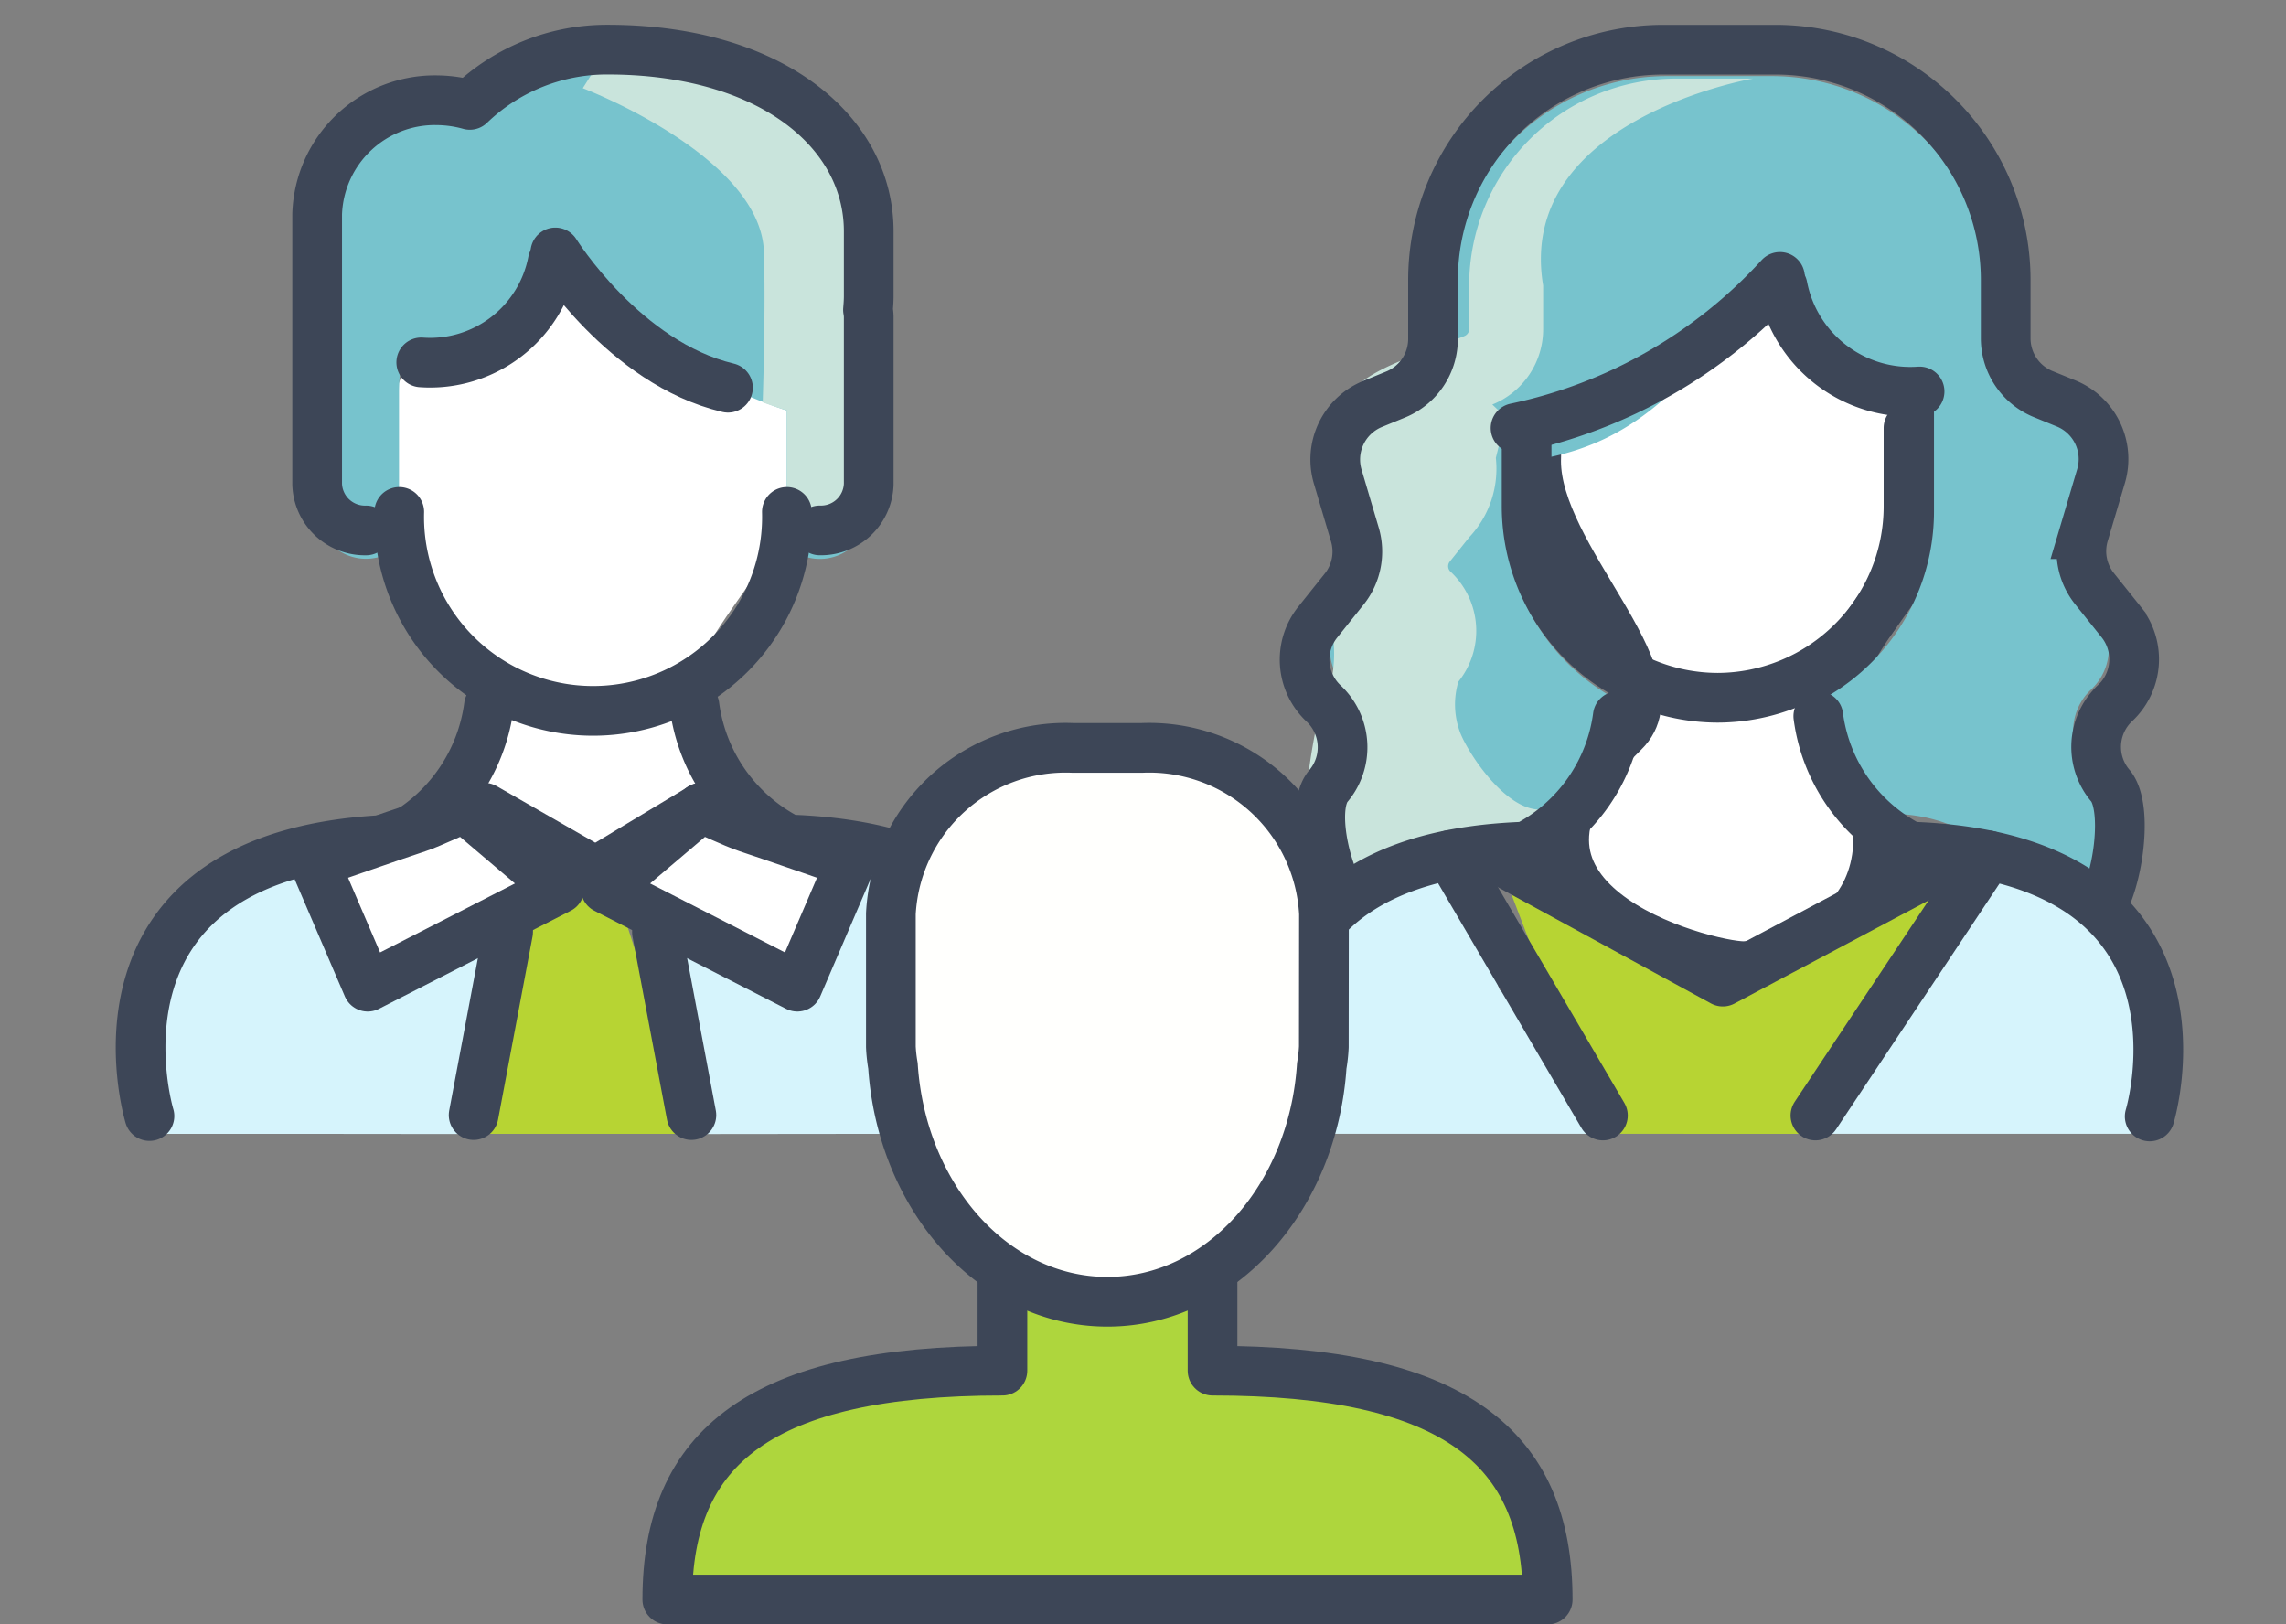 <svg xmlns="http://www.w3.org/2000/svg" width="69" height="49.029" viewBox="0 0 69 49.029">
  <rect x="0" y="0" width="69" height="49.029" fill="#808080" stroke="none"/>
  <g id="Grupo_32459" data-name="Grupo 32459" transform="translate(11764.847 -922.288)">
    <g id="Icon_mujer_exito" transform="translate(-11730.847 922.288)">
      <rect id="Rectángulo_15588" data-name="Rectángulo 15588" width="35" height="35" fill="none"/>
      <g id="Grupo_31395" data-name="Grupo 31395" transform="translate(4.571 1.495)">
        <g id="Grupo_31392" data-name="Grupo 31392">
          <path id="Trazado_66137" data-name="Trazado 66137" d="M663.975,382.818c0,3.114-4.311,5.658-3.191,7.847,3.191,6.237-2.107,7.4-3.064,7.4-1.121,0-8.843-1.939-3.6-7.076,1.656-1.624-2.653-5.258-2.653-8.167,0-4.306,2.8-4.907,6.255-4.907S663.975,378.512,663.975,382.818Z" transform="translate(-643.672 -370.399)" fill="#fff" stroke="#3d4657" stroke-width="1.5"/>
          <path id="Trazado_32925" data-name="Trazado 32925" d="M651.661,383.539a.52.52,0,0,0-.464.518v1a6.447,6.447,0,0,0,4,5.957l-.01.025v.446a2.7,2.7,0,0,1-2.679,2.691,5.879,5.879,0,0,0-4.814,2.405c-.018-.011-1.837-.951-1.852-.965-.615-.609.2-2.159.74-2.836a1.7,1.7,0,0,0-.125-2.355,1.7,1.7,0,0,1-.165-2.3l.753-.943a1.7,1.7,0,0,0,.3-1.545l-.487-1.643a1.7,1.7,0,0,1,.995-2.062l.643-.262a1.708,1.708,0,0,0,1.065-1.579v-1.674A6.527,6.527,0,0,1,656.1,371.9h3.148a6.528,6.528,0,0,1,6.544,6.511h0v1.674a1.705,1.705,0,0,0,1.065,1.579l.643.262a1.7,1.7,0,0,1,.995,2.062l-.487,1.641a1.7,1.7,0,0,0,.3,1.545l.753.943a1.7,1.7,0,0,1-.165,2.3,1.7,1.7,0,0,0-.125,2.355c.538.678.93,2.58.315,3.19-.016.016-1.981.6-2,.612a4.882,4.882,0,0,0-4.242-2.405,2.7,2.7,0,0,1-2.679-2.691v-.446l-.01-.025a6.448,6.448,0,0,0,4-5.957v-3.2a.52.52,0,0,0-.344-.489c-1.144-.409-2.623-.929-3.238-1.977a1.583,1.583,0,0,0-1.315-.353c-.049.029-.613-.209-.65-.165-2.192,2.529-3.623,4.307-6.95,4.678Z" transform="translate(-644.351 -371.098)" fill="#77c3cd"/>
          <g id="Trazado_32925-2" data-name="Trazado 32925" transform="translate(0.734 0.874)">
            <path id="Trazado_66138" data-name="Trazado 66138" d="M650.411,395.185c-1.845-.864-4.962,2.142-5.2,1.135-.272-1.154.281-5.479.8-6.131a4.01,4.01,0,0,0,.041-1.517c-.93-.871.328-2.278,1.123-3.273l-.342-.268a5.674,5.674,0,0,0-.38-.9v-1.987c-.36-1.218,1.909-1.828,3.086-2.306l.5-.2a.227.227,0,0,0,.143-.21v-1.316a6.25,6.25,0,0,1,6.249-6.245h2.318s-7.174,1.235-6.334,6.246v1.316a2.45,2.45,0,0,1-1.534,2.276l.461.44a.224.224,0,0,0-.133.271l-.222.9a3.008,3.008,0,0,1-.8,2.391l-.591.74a.223.223,0,0,0,.021.3,2.447,2.447,0,0,1,.239,3.324,2.4,2.4,0,0,0,.037,1.489c.223.652,1.681,2.9,2.868,2.257Z" transform="translate(-645.142 -371.964)" fill="#c9e4dc"/>
          </g>
          <path id="Trazado_66139" data-name="Trazado 66139" d="M653.624,401.445l-3.369-8.819.732.815,6.152,2.939,5.71-2.506,1.567-1.5-4.288,9.074Z" transform="translate(-643.813 -368.718)" fill="#b7d433"/>
          <path id="Trazado_66140" data-name="Trazado 66140" d="M649.587,401.419h-4.864l.225-5.065,2-2.316,2.642-1.438,1.563,4.484,1.576.85,1.542,3.485Z" transform="translate(-644.456 -368.692)" fill="#d6f4fc"/>
          <path id="Trazado_66141" data-name="Trazado 66141" d="M664.072,401.419h4.864l-.225-5.065-2-2.316-2.642-1.438-1.878,3.429-2.141,2.774-.661,2.616Z" transform="translate(-642.751 -368.692)" fill="#d6f4fc"/>
          <path id="Trazado_66142" data-name="Trazado 66142" d="M654.745,389.207a5.187,5.187,0,0,1-2.777,3.937c-9.6.318-7.225,8.145-7.225,8.145" transform="translate(-644.484 -369.086)" fill="none" stroke="#3d4657" stroke-linecap="round" stroke-linejoin="round" stroke-width="1.5"/>
          <path id="Trazado_66143" data-name="Trazado 66143" d="M669.1,401.289s2.371-7.827-7.225-8.145a5.187,5.187,0,0,1-2.778-3.937" transform="translate(-642.785 -369.086)" fill="none" stroke="#3d4657" stroke-linecap="round" stroke-linejoin="round" stroke-width="1.5"/>
          <path id="Trazado_66144" data-name="Trazado 66144" d="M650.255,392.972l6.988,3.81,7.173-3.81" transform="translate(-643.813 -368.649)" fill="none" stroke="#3d4657" stroke-linecap="round" stroke-linejoin="round" stroke-width="1.5"/>
          <line id="Línea_1798" data-name="Línea 1798" x1="4.606" y1="7.864" transform="translate(5.205 24.311)" fill="#fff" stroke="#3d4657" stroke-linecap="round" stroke-linejoin="round" stroke-width="1.5"/>
          <line id="Línea_1799" data-name="Línea 1799" x1="5.221" y2="7.851" transform="translate(16.225 24.324)" fill="#fff" stroke="#3d4657" stroke-linecap="round" stroke-linejoin="round" stroke-width="1.5"/>
          <path id="Trazado_66145" data-name="Trazado 66145" d="M661.537,381.415" transform="translate(-642.502 -369.992)" fill="none" stroke="#3d4657" stroke-linecap="round" stroke-linejoin="round" stroke-width="1.5"/>
          <path id="Trazado_66146" data-name="Trazado 66146" d="M662.737,381.415v2.379a5.78,5.78,0,0,1-5.763,5.764h0a5.781,5.781,0,0,1-5.764-5.764v-2.379" transform="translate(-643.702 -369.992)" fill="none" stroke="#3d4657" stroke-linecap="round" stroke-linejoin="round" stroke-width="1.5"/>
          <path id="Trazado_32925-3" data-name="Trazado 32925" d="M646.579,397.089c-.655-.65-1.241-2.941-.667-3.663a1.813,1.813,0,0,0-.133-2.508,1.812,1.812,0,0,1-.176-2.453l.8-1a1.812,1.812,0,0,0,.321-1.645l-.518-1.75a1.813,1.813,0,0,1,1.059-2.194l.684-.28a1.813,1.813,0,0,0,1.134-1.681v-1.784a6.952,6.952,0,0,1,6.957-6.945H659.4a6.951,6.951,0,0,1,6.968,6.934h0V379.9a1.818,1.818,0,0,0,1.134,1.682l.684.279a1.813,1.813,0,0,1,1.059,2.2l-.518,1.747a1.812,1.812,0,0,0,.321,1.645l.8,1a1.81,1.81,0,0,1-.175,2.453,1.811,1.811,0,0,0-.134,2.507c.574.723.17,3.263-.486,3.912" transform="translate(-644.4 -371.181)" fill="none" stroke="#3d4657" stroke-width="1.5"/>
          <g id="Grupo_31391" data-name="Grupo 31391" transform="translate(7.174 6.863)">
            <path id="Trazado_66147" data-name="Trazado 66147" d="M662.267,380.756a3.928,3.928,0,0,1-4.134-3.17" transform="translate(-650.072 -377.299)" fill="none" stroke="#3d4657" stroke-linecap="round" stroke-linejoin="round" stroke-width="1.5"/>
            <path id="Trazado_66148" data-name="Trazado 66148" d="M650.911,381.89a14.968,14.968,0,0,0,7.98-4.561" transform="translate(-650.911 -377.329)" fill="none" stroke="#3d4657" stroke-linecap="round" stroke-linejoin="round" stroke-width="1.5"/>
          </g>
        </g>
      </g>
    </g>
    <g id="Grupo_32456" data-name="Grupo 32456" transform="translate(-11765.056 922.045)">
      <g id="Icon_hombre_exito" transform="translate(0.209 0.243)">
        <rect id="Rectángulo_15587" data-name="Rectángulo 15587" width="35" height="35" fill="none"/>
        <g id="Grupo_31394" data-name="Grupo 31394" transform="translate(4.24 1.497)">
          <g id="Grupo_31390" data-name="Grupo 31390">
            <path id="Trazado_66120" data-name="Trazado 66120" d="M591.783,382.818c0,3.114-4,5.526-3.191,7.847,1.043,2.984-2.107,3.792-3.064,3.792-1.121,0-4.406.205-3.6-3.471.495-2.267-2.654-5.258-2.654-8.167,0-4.306,2.8-4.907,6.256-4.907S591.783,378.512,591.783,382.818Z" transform="translate(-571.869 -370.399)" fill="#fff"/>
            <path id="Trazado_66131" data-name="Trazado 66131" d="M588.256,371.181h-2.073a5.791,5.791,0,0,0-4.157,1.766,3.607,3.607,0,0,0-.968-.147,3.651,3.651,0,0,0-3.64,3.64v8.635a1.472,1.472,0,0,0,2.555,1,5.692,5.692,0,0,1-.084-.942V381.5a5.81,5.81,0,0,1,.081-.93,3.959,3.959,0,0,0,4.634-3.265,15.413,15.413,0,0,0,6.989,4.77v3.062a5.819,5.819,0,0,1-.084.942,1.472,1.472,0,0,0,2.555-1v-5.356a1.409,1.409,0,0,0-.022-.219c.011-.145.022-3.585.022-3.733C594.066,375.768,591.451,371.181,588.256,371.181Z" transform="translate(-572.085 -371.181)" fill="#77c3cd"/>
            <path id="Trazado_66122" data-name="Trazado 66122" d="M587.422,371.181h-2.083l-.738,1.165s5.385,2.046,5.468,4.956c.038,1.313.008,3.032-.038,4.526.238.087.48.17.729.243v3.062c0,.111-.021.214-.029.321l1.937.749a1.454,1.454,0,0,0,.564-1.131v-5.356a1.417,1.417,0,0,0-.022-.219c.011-.145.022-3.585.022-3.733C593.232,375.768,590.616,371.181,587.422,371.181Z" transform="translate(-571.25 -371.181)" fill="#c9e4dc"/>
            <path id="Trazado_66123" data-name="Trazado 66123" d="M581.649,401.245l2.085-7.144h1.518l.87.359,2.195,6.785Z" transform="translate(-571.593 -368.518)" fill="#b7d433"/>
            <path id="Trazado_66124" data-name="Trazado 66124" d="M577.87,401.442h-4.985l.23-5.191,2.047-2.374,2.708-1.474,1.6,4.6,4.236-2.166-1.04,6.61Z" transform="translate(-572.612 -368.715)" fill="#d6f4fc"/>
            <path id="Trazado_66125" data-name="Trazado 66125" d="M592.825,401.442h4.985l-.231-5.191-2.047-2.374-2.708-1.474-1.6,4.6-4.236-2.166,1.04,6.61Z" transform="translate(-570.973 -368.715)" fill="#d6f4fc"/>
            <path id="Trazado_66126" data-name="Trazado 66126" d="M583.158,388.926a5.315,5.315,0,0,1-2.847,4.034c-9.835.327-7.4,8.348-7.4,8.348" transform="translate(-572.64 -369.119)" fill="none" stroke="#3d4657" stroke-linecap="round" stroke-linejoin="round" stroke-width="1.5"/>
            <path id="Trazado_66127" data-name="Trazado 66127" d="M597.873,401.308s2.43-8.021-7.406-8.348a5.315,5.315,0,0,1-2.846-4.034" transform="translate(-570.899 -369.119)" fill="none" stroke="#3d4657" stroke-linecap="round" stroke-linejoin="round" stroke-width="1.5"/>
            <path id="Trazado_66128" data-name="Trazado 66128" d="M581.939,391.681l3.357,1.926,3.2-1.926" transform="translate(-571.559 -368.799)" fill="none" stroke="#3d4657" stroke-linecap="round" stroke-linejoin="round" stroke-width="1.5"/>
            <path id="Trazado_66129" data-name="Trazado 66129" d="M577.351,393.351l1.6,3.732,5.786-2.959-2.875-2.442s-1.034.48-1.4.6C579.989,392.434,577.351,393.351,577.351,393.351Z" transform="translate(-572.092 -368.799)" fill="#fff" stroke="#3d4657" stroke-linecap="round" stroke-linejoin="round" stroke-width="1.5"/>
            <line id="Línea_1796" data-name="Línea 1796" y1="5.524" x2="1.04" transform="translate(10.056 26.636)" fill="none" stroke="#3d4657" stroke-linecap="round" stroke-linejoin="round" stroke-width="1.5"/>
            <path id="Trazado_66130" data-name="Trazado 66130" d="M592.605,393.351l-1.6,3.732-5.786-2.959,2.875-2.442s1.034.48,1.4.6C589.968,392.434,592.605,393.351,592.605,393.351Z" transform="translate(-571.178 -368.799)" fill="#fff" stroke="#3d4657" stroke-linecap="round" stroke-linejoin="round" stroke-width="1.5"/>
            <line id="Línea_1797" data-name="Línea 1797" x2="1.04" y2="5.524" transform="translate(15.589 26.636)" fill="none" stroke="#3d4657" stroke-linecap="round" stroke-linejoin="round" stroke-width="1.5"/>
            <path id="Trazado_66132" data-name="Trazado 66132" d="M591.338,383.682a5.852,5.852,0,1,1-11.7,0" transform="translate(-571.827 -369.728)" fill="none" stroke="#3d4657" stroke-linecap="round" stroke-linejoin="round" stroke-width="1.5"/>
            <path id="Trazado_66133" data-name="Trazado 66133" d="M592.588,385.693a1.442,1.442,0,0,0,1.478-1.394v-5.056a1.243,1.243,0,0,0-.022-.206c.011-.137.022-.273.022-.413v-1.956c0-3.017-2.965-5.486-7.883-5.486a5.959,5.959,0,0,0-4.157,1.668,3.787,3.787,0,0,0-.968-.14,3.553,3.553,0,0,0-3.64,3.437V384.3a1.442,1.442,0,0,0,1.478,1.394" transform="translate(-572.085 -371.181)" fill="none" stroke="#3d4657" stroke-linecap="round" stroke-linejoin="round" stroke-width="1.5"/>
            <path id="Trazado_66134" data-name="Trazado 66134" d="M590.119,380.939" transform="translate(-570.609 -370.047)" fill="none" stroke="#3d4657" stroke-linecap="round" stroke-linejoin="round" stroke-width="1.5"/>
            <path id="Trazado_66135" data-name="Trazado 66135" d="M580.233,379.956a3.771,3.771,0,0,0,3.968-3.043" transform="translate(-571.758 -370.515)" fill="none" stroke="#3d4657" stroke-linecap="round" stroke-linejoin="round" stroke-width="1.5"/>
            <path id="Trazado_66136" data-name="Trazado 66136" d="M583.858,376.666s2.077,3.344,5.211,4.084" transform="translate(-571.336 -370.544)" fill="none" stroke="#3d4657" stroke-linecap="round" stroke-linejoin="round" stroke-width="1.5"/>
          </g>
        </g>
      </g>
    </g>
    <g id="Grupo_32457" data-name="Grupo 32457" transform="translate(-11744.705 944.862)">
      <g id="Grupo_16410" data-name="Grupo 16410" transform="translate(0 0)">
        <g id="Grupo_16409" data-name="Grupo 16409" transform="translate(0 13.875)">
          <path id="Trazado_32417" data-name="Trazado 32417" d="M308.835,147.816v4.922h0c7.286,0,10.116,2.3,10.116,6.909H292.378c0-4.606,2.829-6.909,10.115-6.909h0v-4.922" transform="translate(-292.378 -147.816)" fill="#aed63d" stroke="#3d4657" stroke-linecap="round" stroke-linejoin="round" stroke-width="1.5"/>
        </g>
        <path id="Trazado_32418" data-name="Trazado 32418" d="M310.78,140.167a5.281,5.281,0,0,0-5.492-5.005H303.2a5.281,5.281,0,0,0-5.492,5.005v4.019a4.54,4.54,0,0,0,.063.573c.262,3.977,3.042,7.12,6.471,7.12s6.209-3.143,6.471-7.12a4.54,4.54,0,0,0,.063-.573Z" transform="translate(-290.96 -135.162)" fill="#fffffd" stroke="#3d4657" stroke-linecap="round" stroke-linejoin="round" stroke-width="1.5"/>
      </g>
    </g>
  </g>
</svg>

